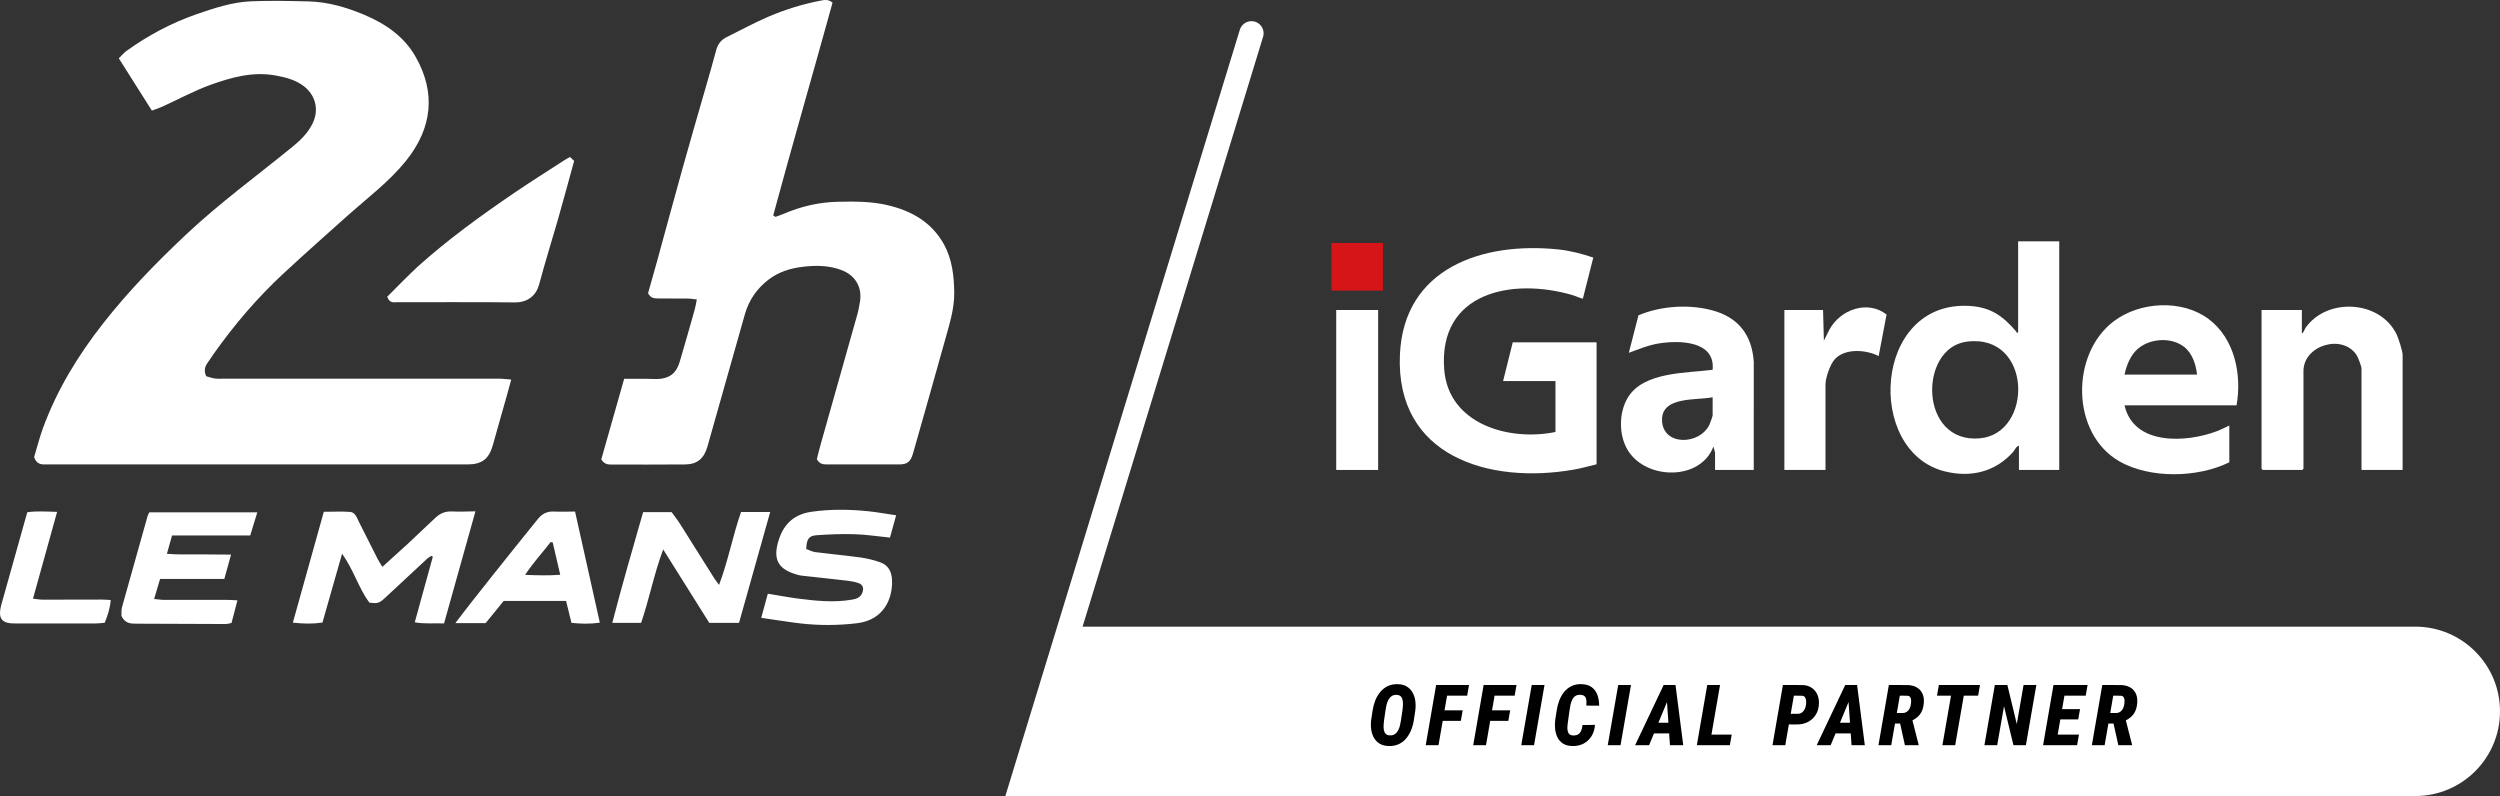 <?xml version="1.0" encoding="UTF-8"?> <svg xmlns="http://www.w3.org/2000/svg" id="Ebene_1" width="590.439" height="188" version="1.1" viewBox="0 0 590.439 188"><rect x="0" y="0" width="590.439" height="188" fill="#333333" stroke="none"/><defs><style> .st0 { fill: #fff; } .st1 { fill: #d61518; } </style></defs><g><path class="st0" d="M377.071,109.655c-1.821.445-3.634.954-5.485,1.276-19.92,3.458-41.996-3.138-40.963-27.125.887-20.616,19.669-26.746,37.403-24.897,2.817.294,5.598,1.022,8.268,1.927l-2.463,9.709c-.854-.199-1.629-.612-2.472-.858-14.234-4.152-31.682-.703-30.275,17.558,1.001,12.982,15.363,17.03,26.278,14.779v-12.019h-12.374l2.284-9.157h19.799v28.808Z"></path><path class="st0" d="M486.342,57v53.991h-9.518v-5.724c-.655.118-.99,1.046-1.426,1.529-4.245,4.703-9.999,6.052-16.127,4.52-18.777-4.695-16.898-40.367,5.855-39.063,5.071.291,7.939,2.408,11.071,6.062.118.138-.009.358.437.242v-21.558h9.708ZM464.404,80.706c-11.288,1.539-11.198,24.079,3.162,22.82,12.748-1.118,12.447-24.949-3.162-22.82Z"></path><path class="st0" d="M528.224,95.728h-26.462c2.152,9.557,14.613,8.852,21.802,6.11,1.009-.385,1.968-.896,2.946-1.34v8.68c-7.404,3.674-18.771,3.935-26.018-.253-11.435-6.608-11.489-25.439-1.188-33.117,6.179-4.605,16.039-5.145,22.319-.461,6.147,4.585,7.881,13.128,6.6,20.381h0ZM518.895,88.479c-.274-2.438-1.144-5.133-3.174-6.645-3.068-2.286-8.081-1.907-10.915.633-1.67,1.497-2.601,3.857-3.044,6.011h17.133Z"></path><path class="st0" d="M567.439,110.991h-9.708v-23.943c0-.519-.786-2.577-1.106-3.089-3.27-5.23-12.601-2.467-12.601,3.662v23.084l-.285.287h-9.329l-.285-.287v-37.488h9.518v5.533c.495-.25.567-.893.869-1.323,5.065-7.205,17.544-6.57,21.496,1.517.431.882,1.431,3.979,1.431,4.862v27.186h0Z"></path><path class="st0" d="M414.193,110.991h-9.138v-4.102l-.379-1.43c-3.082,8.102-15.667,7.878-20.069,1.127-2.337-3.585-2.349-9.064-.144-12.702,3.709-6.122,13.794-5.732,20.019-6.551.66-6.875-7.836-6.981-12.602-6.238-2.562.399-4.794,1.359-7.194,2.233l2.285-8.869c5.262-2.207,11.843-2.659,17.364-1.187,6.207,1.654,9.458,5.815,9.865,12.243l-.007,25.477ZM404.484,93.82c-3.668.776-11.908-.287-11.953,5.247-.05,6.289,8.858,6.184,11.226,1.179.132-.28.727-1.962.727-2.133v-4.293Z"></path><path class="st0" d="M430.564,73.216l.193,7.249,1.297-2.607c2.567-4.735,9-7.094,13.507-3.572l-1.863,9.805c-2.936-1.49-7.811-1.895-10.286.66-1.172,1.21-2.277,4.462-2.277,6.113v20.128h-9.709v-37.775h9.138Z"></path><path class="st0" d="M325.481,73.216h-9.899v37.775h9.899v-37.775Z"></path><path class="st1" d="M326.623,57.382h-12.184v11.256h12.184v-11.256Z"></path></g><g><path class="st0" d="M10.944,109.687h99.438c3.47,0,5.112-1.304,6.04-4.631,1.086-3.938,2.225-7.877,3.337-11.816.318-1.091.583-2.182.98-3.593-1.112-.08-2.013-.213-2.94-.213H52.981c-.768,0-1.536.053-2.305-.053-.715-.107-1.43-.373-1.987-.532-.53-1.224-.344-2.129.212-2.981.503-.745,1.007-1.49,1.51-2.209,4.874-6.92,10.357-13.333,16.555-19.082,5.059-4.684,10.198-9.261,15.337-13.839,4.609-4.098,9.589-7.824,13.536-12.694,6.357-7.877,7.072-16.234,2.357-24.564-2.755-4.897-7.178-7.878-12.211-10.007-4.212-1.756-8.556-3.034-13.138-3.14-4.503-.106-9.006-.213-13.509-.027-4.477.186-8.715,1.597-12.953,3.061-5.933,2.076-11.443,5.003-16.529,8.676-.583.426-1.06,1.011-1.801,1.73,2.675,4.231,5.192,8.197,7.814,12.349.927-.346,1.695-.586,2.411-.905,3.814-1.73,7.549-3.779,11.47-5.19,4.9-1.757,9.933-3.167,15.284-2.209,2.331.426,4.609.985,6.569,2.422,2.887,2.102,3.814,5.615,2.252,8.862-1.166,2.422-3.099,4.232-5.139,5.855-8.264,6.733-16.873,13.014-24.661,20.333-7.046,6.627-13.748,13.493-19.708,21.104-5.907,7.532-10.86,15.622-14.171,24.644-.874,2.368-1.483,4.843-2.119,6.919.636,1.836,1.801,1.73,2.887,1.73ZM209.582,48.45c-3.814-.905-7.708-.878-11.602-.798-4.53.08-8.821,1.091-12.953,2.874-.609.266-1.245.452-1.881.692-.185-.107-.344-.24-.529-.346,4.529-16.766,9.377-33.453,14.012-50.246-1.033-.852-1.934-.639-2.808-.479-4.264.825-8.397,2.102-12.37,3.806-3.391,1.464-6.622,3.22-9.933,4.87-1.272.639-2.013,1.677-2.384,3.061-.742,2.848-1.589,5.669-2.384,8.49-1.854,6.44-3.735,12.881-5.536,19.348-2.04,7.319-4.027,14.664-6.04,22.009-.715,2.582-1.43,5.136-2.119,7.532.636,1.198,1.537,1.224,2.464,1.224,2.304,0,4.582,0,6.887.027.662,0,1.324.133,2.172.213-.212,1.011-.318,1.757-.53,2.475-1.165,4.125-2.331,8.25-3.549,12.348-.795,2.635-2.437,3.859-5.166,3.965-.953.027-1.907-.053-2.861-.053h-5.059c-1.854,6.547-3.655,12.854-5.403,19.028.609,1.012,1.377,1.225,2.251,1.225,5.854,0,11.734.026,17.588-.027,2.835-.027,4.424-1.411,5.219-4.178,2.966-10.459,5.907-20.892,8.873-31.351.954-3.3,2.808-5.988,5.537-8.09,2.41-1.863,5.218-2.715,8.132-3.061,3.125-.373,6.251-.346,9.244.825,3.258,1.277,4.821,4.125,4.238,7.505-.185,1.011-.344,2.023-.635,3.007-2.861,10.193-5.775,20.412-8.636,30.605-.344,1.224-.636,2.448-.9,3.486.609,1.171,1.483,1.251,2.41,1.251h17.032c1.96,0,2.702-.665,3.258-2.555,2.517-8.915,5.086-17.804,7.55-26.72,1.006-3.673,2.225-7.319,2.198-11.231-.053-4.019-.477-7.904-2.437-11.497-2.993-5.323-7.761-7.931-13.35-9.235Z"></path><path class="st0" d="M91.443,70.091c.609,1.65,1.642,1.277,2.463,1.277,9.245.027,18.463-.053,27.707.053,3.099.027,5.033-1.703,5.722-4.258,1.351-5.057,2.914-10.06,4.37-15.09,1.325-4.657,2.596-9.341,3.894-14.078-.344-.319-.635-.585-.98-.905-.477.266-.874.452-1.245.692-3.947,2.555-7.946,5.083-11.84,7.718-7.894,5.376-15.655,10.991-22.78,17.378-2.543,2.342-4.9,4.844-7.311,7.212ZM106.594,120.79c-1.51-.053-2.702.505-3.788,1.517-2.172,2.076-4.344,4.125-6.542,6.174-1.907,1.757-3.841,3.486-5.96,5.403-.477-.772-.848-1.358-1.166-1.97-1.483-2.901-2.914-5.828-4.397-8.729-.477-.958-.848-2.209-2.093-2.289-2.013-.133-4.026-.026-6.172-.026-2.437,8.755-4.847,17.325-7.311,26.187,2.543.266,4.715.32,6.993-.026,1.51-5.35,3.02-10.593,4.635-16.261,2.755,3.859,3.92,8.17,6.437,11.55,2.066.293,2.384.133,4.026-1.411,3.205-3.007,6.437-6.014,9.669-8.995.291-.266.662-.426,1.006-.639.106.08.212.134.292.213-1.404,5.084-2.808,10.14-4.265,15.489,2.437.426,4.609.16,6.913.266,2.464-8.809,4.901-17.511,7.417-26.48-2.172.053-3.947.107-5.695.027ZM175.014,120.923c-1.96,5.589-2.993,11.417-5.191,17.219-.504-.719-.795-1.038-1.034-1.411-2.728-4.311-5.43-8.649-8.158-12.96-.636-1.012-1.377-1.943-2.013-2.821h-6.728c-2.49,8.675-4.98,17.245-7.285,26.16h6.808c1.934-5.588,2.993-11.417,5.218-17.351,3.815,6.067,7.364,11.736,10.887,17.351h7.019c2.464-8.729,4.874-17.352,7.364-26.187h-6.887ZM192.868,126.405c2.966-.213,5.986-.319,8.953-.239,2.702.08,5.403.505,8.37.798.45-1.65.927-3.327,1.457-5.269-2.437-.346-4.53-.745-6.675-.958-4.45-.453-8.874-.506-13.324.133-3.894.559-6.41,2.661-7.682,6.493-1.721,5.19.186,7.266,4.662,8.463.239.054.504.107.742.133,3.603.4,7.205.772,10.807,1.198.875.106,1.775.266,2.596.559,1.007.372,1.272,1.171.927,2.182-.423,1.198-1.377,1.544-2.516,1.73-4.212.719-8.37.293-12.556-.239-2.331-.293-4.635-.746-7.284-1.171-.503,1.862-.98,3.592-1.563,5.695,3.338.479,6.331.984,9.324,1.33,4.45.506,8.874.479,13.324-.053,6.198-.745,8.476-5.695,8.238-10.352-.106-1.917-.954-3.38-2.728-4.019-1.537-.559-3.179-.931-4.795-1.171-3.523-.479-7.072-.798-10.595-1.251-.768-.106-1.484-.505-2.146-.745.106-2.342.609-3.114,2.464-3.247ZM34.836,121.961c-2.013,7.132-4.026,14.265-6.013,21.397-.212.772-.106,1.623-.132,2.129.874,1.836,2.251,1.81,3.602,1.81l21.032.08c.424,0,.848-.16,1.351-.24.45-1.756.901-3.433,1.404-5.349-1.007-.054-1.695-.107-2.357-.107h-14.913c-.715,0-1.43-.133-2.41-.213.503-1.703.927-3.14,1.404-4.737h15.178c.53-1.916,1.007-3.672,1.589-5.748-2.702-.027-5.112-.027-7.496-.054-2.463-.026-4.9.107-7.655-.133.45-1.57.795-2.847,1.218-4.338h18.463c.583-1.889,1.086-3.539,1.669-5.455h-25.509c-.185.372-.318.638-.424.958ZM130.805,120.816c-1.537-.079-2.729.506-3.682,1.65-1.881,2.316-3.762,4.658-5.642,7-3.311,4.125-6.596,8.277-9.88,12.428-1.298,1.624-2.543,3.3-4.053,5.27h7.152c1.404-1.73,2.887-3.567,4.264-5.243h14.728c.424,1.783.848,3.433,1.271,5.189,2.252.213,4.371.293,6.702-.053-1.96-8.782-3.867-17.352-5.854-26.241-1.854,0-3.417.08-5.006,0ZM124.024,135.773c1.933-2.954,4.105-5.243,6.013-7.744.159.026.344.053.503.079.583,2.449,1.139,4.871,1.775,7.638-2.782.213-5.325.134-8.291.027ZM10.149,141.628c-.715,0-1.43-.133-2.358-.239,1.934-6.947,3.788-13.6,5.695-20.493-2.543-.08-4.794-.239-7.046.08-1.934,6.866-3.788,13.493-5.642,20.12-.265.984-.609,1.969-.742,2.954-.291,2.049.53,3.007,2.569,3.167.371.026.768.026,1.139.026h18.913c.689,0,1.377-.106,2.04-.159.742-1.757,1.272-3.407,1.43-5.376-.901-.053-1.589-.107-2.278-.107-4.556.027-9.139.027-13.721.027Z"></path></g><path class="st0" d="M570.439,148H255.68L298.305,8.708c.564-1.844-.815-3.708-2.743-3.708-1.261,0-2.375.823-2.744,2.029l-55.379,180.971h333c11.046,0,20-8.954,20-20s-8.954-20-20-20Z"></path><g><polygon points="379.711 176 382.729 176 385.199 161.781 382.182 161.781 379.711 176"></polygon><polygon points="359.285 176 362.303 176 364.773 161.781 361.756 161.781 359.285 176"></polygon><path d="M333.627,163.588c-.319-.593-.768-1.068-1.348-1.426-.573-.364-1.289-.557-2.148-.576-.912-.026-1.712.13-2.402.469-.691.338-1.28.807-1.768,1.406-.488.592-.879,1.263-1.172,2.012-.286.748-.491,1.526-.615,2.334l-.342,2.265c-.091.755-.088,1.494.01,2.217.104.723.319,1.374.644,1.953.326.58.778,1.045,1.358,1.397.579.351,1.299.537,2.158.556.898.02,1.693-.133,2.383-.459.69-.332,1.273-.787,1.748-1.367.482-.586.869-1.25,1.162-1.992.299-.749.508-1.527.625-2.334l.342-2.266c.097-.748.097-1.487,0-2.216-.098-.73-.31-1.387-.635-1.973ZM331.332,166.703c-.033.404-.068.759-.107,1.065l-.342,2.304c-.052.384-.13.791-.235,1.221-.097.423-.244.82-.439,1.191-.195.371-.456.671-.781.899-.319.221-.723.319-1.211.293-.449-.02-.781-.156-.996-.41-.209-.254-.342-.57-.401-.948-.052-.384-.065-.774-.039-1.172.033-.403.069-.758.108-1.064l.332-2.295c.052-.391.127-.801.224-1.23.104-.437.251-.843.44-1.221.195-.384.455-.69.781-.918.326-.234.739-.335,1.24-.303.449.02.778.163.987.43.214.26.348.586.4.976.059.385.072.778.039,1.182Z"></path><polygon points="341.398 161.781 339.182 161.781 336.721 176 339.738 176 340.732 170.258 345.012 170.258 345.451 167.758 341.165 167.758 341.763 164.301 346.506 164.301 346.945 161.781 342.199 161.781 341.398 161.781"></polygon><path d="M377.682,166.664c0-.944-.14-1.794-.42-2.549-.28-.761-.729-1.37-1.348-1.826-.618-.456-1.442-.693-2.471-.713-.885-.019-1.666.143-2.343.488-.677.339-1.254.808-1.729,1.407-.469.592-.843,1.263-1.123,2.011-.28.749-.478,1.517-.596,2.305l-.341,2.207c-.098.749-.108,1.488-.03,2.217.085.723.277,1.383.576,1.982.306.593.743,1.071,1.309,1.436.566.358,1.286.547,2.158.566,1.016.026,1.914-.169,2.696-.586.781-.416,1.403-1.002,1.865-1.757.469-.762.739-1.648.81-2.657l-2.939.039c-.052.463-.15.886-.293,1.27-.143.378-.371.677-.684.898-.306.215-.722.313-1.25.293-.462-.026-.794-.169-.996-.429-.195-.267-.309-.593-.342-.977-.026-.391-.013-.791.039-1.201.053-.417.101-.778.147-1.084l.312-2.236c.053-.385.121-.791.206-1.221.084-.436.214-.843.39-1.221.176-.384.417-.69.723-.918.312-.228.716-.332,1.211-.312.521.019.885.153,1.093.4.209.241.326.553.352.938.033.377.029.781-.01,1.211l3.028.019Z"></path><polygon points="352.617 161.781 350.4 161.781 347.939 176 350.957 176 351.951 170.258 356.23 170.258 356.67 167.758 352.384 167.758 352.982 164.301 357.725 164.301 358.164 161.781 353.418 161.781 352.617 161.781"></polygon><path d="M429.254,164.145c-.287-.697-.733-1.257-1.338-1.68-.605-.423-1.351-.648-2.236-.674l-4.6-.01-2.461,14.219h3.018l.852-4.908,1.902.006c.937.006,1.783-.179,2.539-.557.755-.384,1.364-.921,1.826-1.611.469-.69.742-1.511.82-2.461.072-.853-.036-1.628-.322-2.324ZM426.529,166.488c-.052.378-.159.726-.322,1.045-.156.313-.374.567-.654.762-.274.189-.615.286-1.026.293l-1.601-.012.742-4.275,1.894.01c.365.026.619.162.762.41.15.241.231.527.244.859.013.326,0,.628-.039.908Z"></path><polygon points="486.998 161.781 484.986 161.781 482.525 176 484.537 176 485.543 176 490.562 176 491.002 173.49 485.977 173.49 486.598 169.906 490.826 169.906 491.256 167.484 487.017 167.484 487.568 164.301 492.594 164.301 493.033 161.781 488.004 161.781 486.998 161.781"></polygon><polygon points="476.316 171 474.09 161.781 471.131 161.781 468.67 176 471.688 176 473.299 166.791 475.525 176 478.465 176 480.936 161.781 477.918 161.781 476.316 171"></polygon><polygon points="461.221 161.781 457.91 161.781 457.471 164.301 460.783 164.301 458.75 176 461.768 176 463.8 164.301 467.188 164.301 467.627 161.781 464.238 161.781 461.221 161.781"></polygon><path d="M504.418,163.783c-.293-.625-.739-1.107-1.338-1.445-.592-.339-1.312-.521-2.158-.547l-4.414-.01-2.461,14.219h3.017l.889-5.117h1.213l1.131,5.117h3.223l.009-.156-1.455-5.711c.484-.256.917-.535,1.26-.852.43-.397.762-.866.996-1.406s.378-1.165.43-1.875c.071-.859-.043-1.598-.342-2.217ZM499.096,164.301l1.709.01c.358.019.605.133.742.341.143.209.215.463.215.762.006.3-.01.583-.049.85-.046.384-.147.735-.303,1.054-.15.319-.364.577-.644.772-.274.195-.619.299-1.036.312l-1.344-.016.709-4.085Z"></path><path d="M452.678,162.338c-.593-.339-1.312-.521-2.158-.547l-4.415-.01-2.46,14.219h3.017l.888-5.117h1.213l1.131,5.117h3.222l.01-.156-1.455-5.711c.484-.256.916-.535,1.26-.852.429-.397.761-.866.996-1.406.234-.54.377-1.165.429-1.875.072-.859-.042-1.598-.341-2.217-.293-.625-.739-1.107-1.338-1.445ZM448.693,164.301l1.709.01c.358.019.606.133.743.341.143.209.214.463.214.762.007.3-.009.583-.048.85-.046.384-.147.735-.303,1.054-.15.319-.365.577-.645.772-.273.195-.618.299-1.035.312l-1.344-.016.709-4.085Z"></path><polygon points="406.23 161.781 403.213 161.781 400.752 176 402.764 176 403.77 176 408.545 176 408.984 173.49 404.204 173.49 406.23 161.781"></polygon><path d="M437.885,161.781h-2.09l-6.738,14.219h3.3l1.158-2.793h3.581l.193,2.793h3.135l-1.826-14.219h-.713ZM434.555,170.697l2.029-4.893.338,4.893h-2.367Z"></path><path d="M395.002,161.781h-2.09l-6.738,14.219h3.301l1.158-2.793h3.58l.193,2.793h3.135l-1.826-14.219h-.713ZM391.673,170.697l2.028-4.893.338,4.893h-2.366Z"></path></g></svg> 